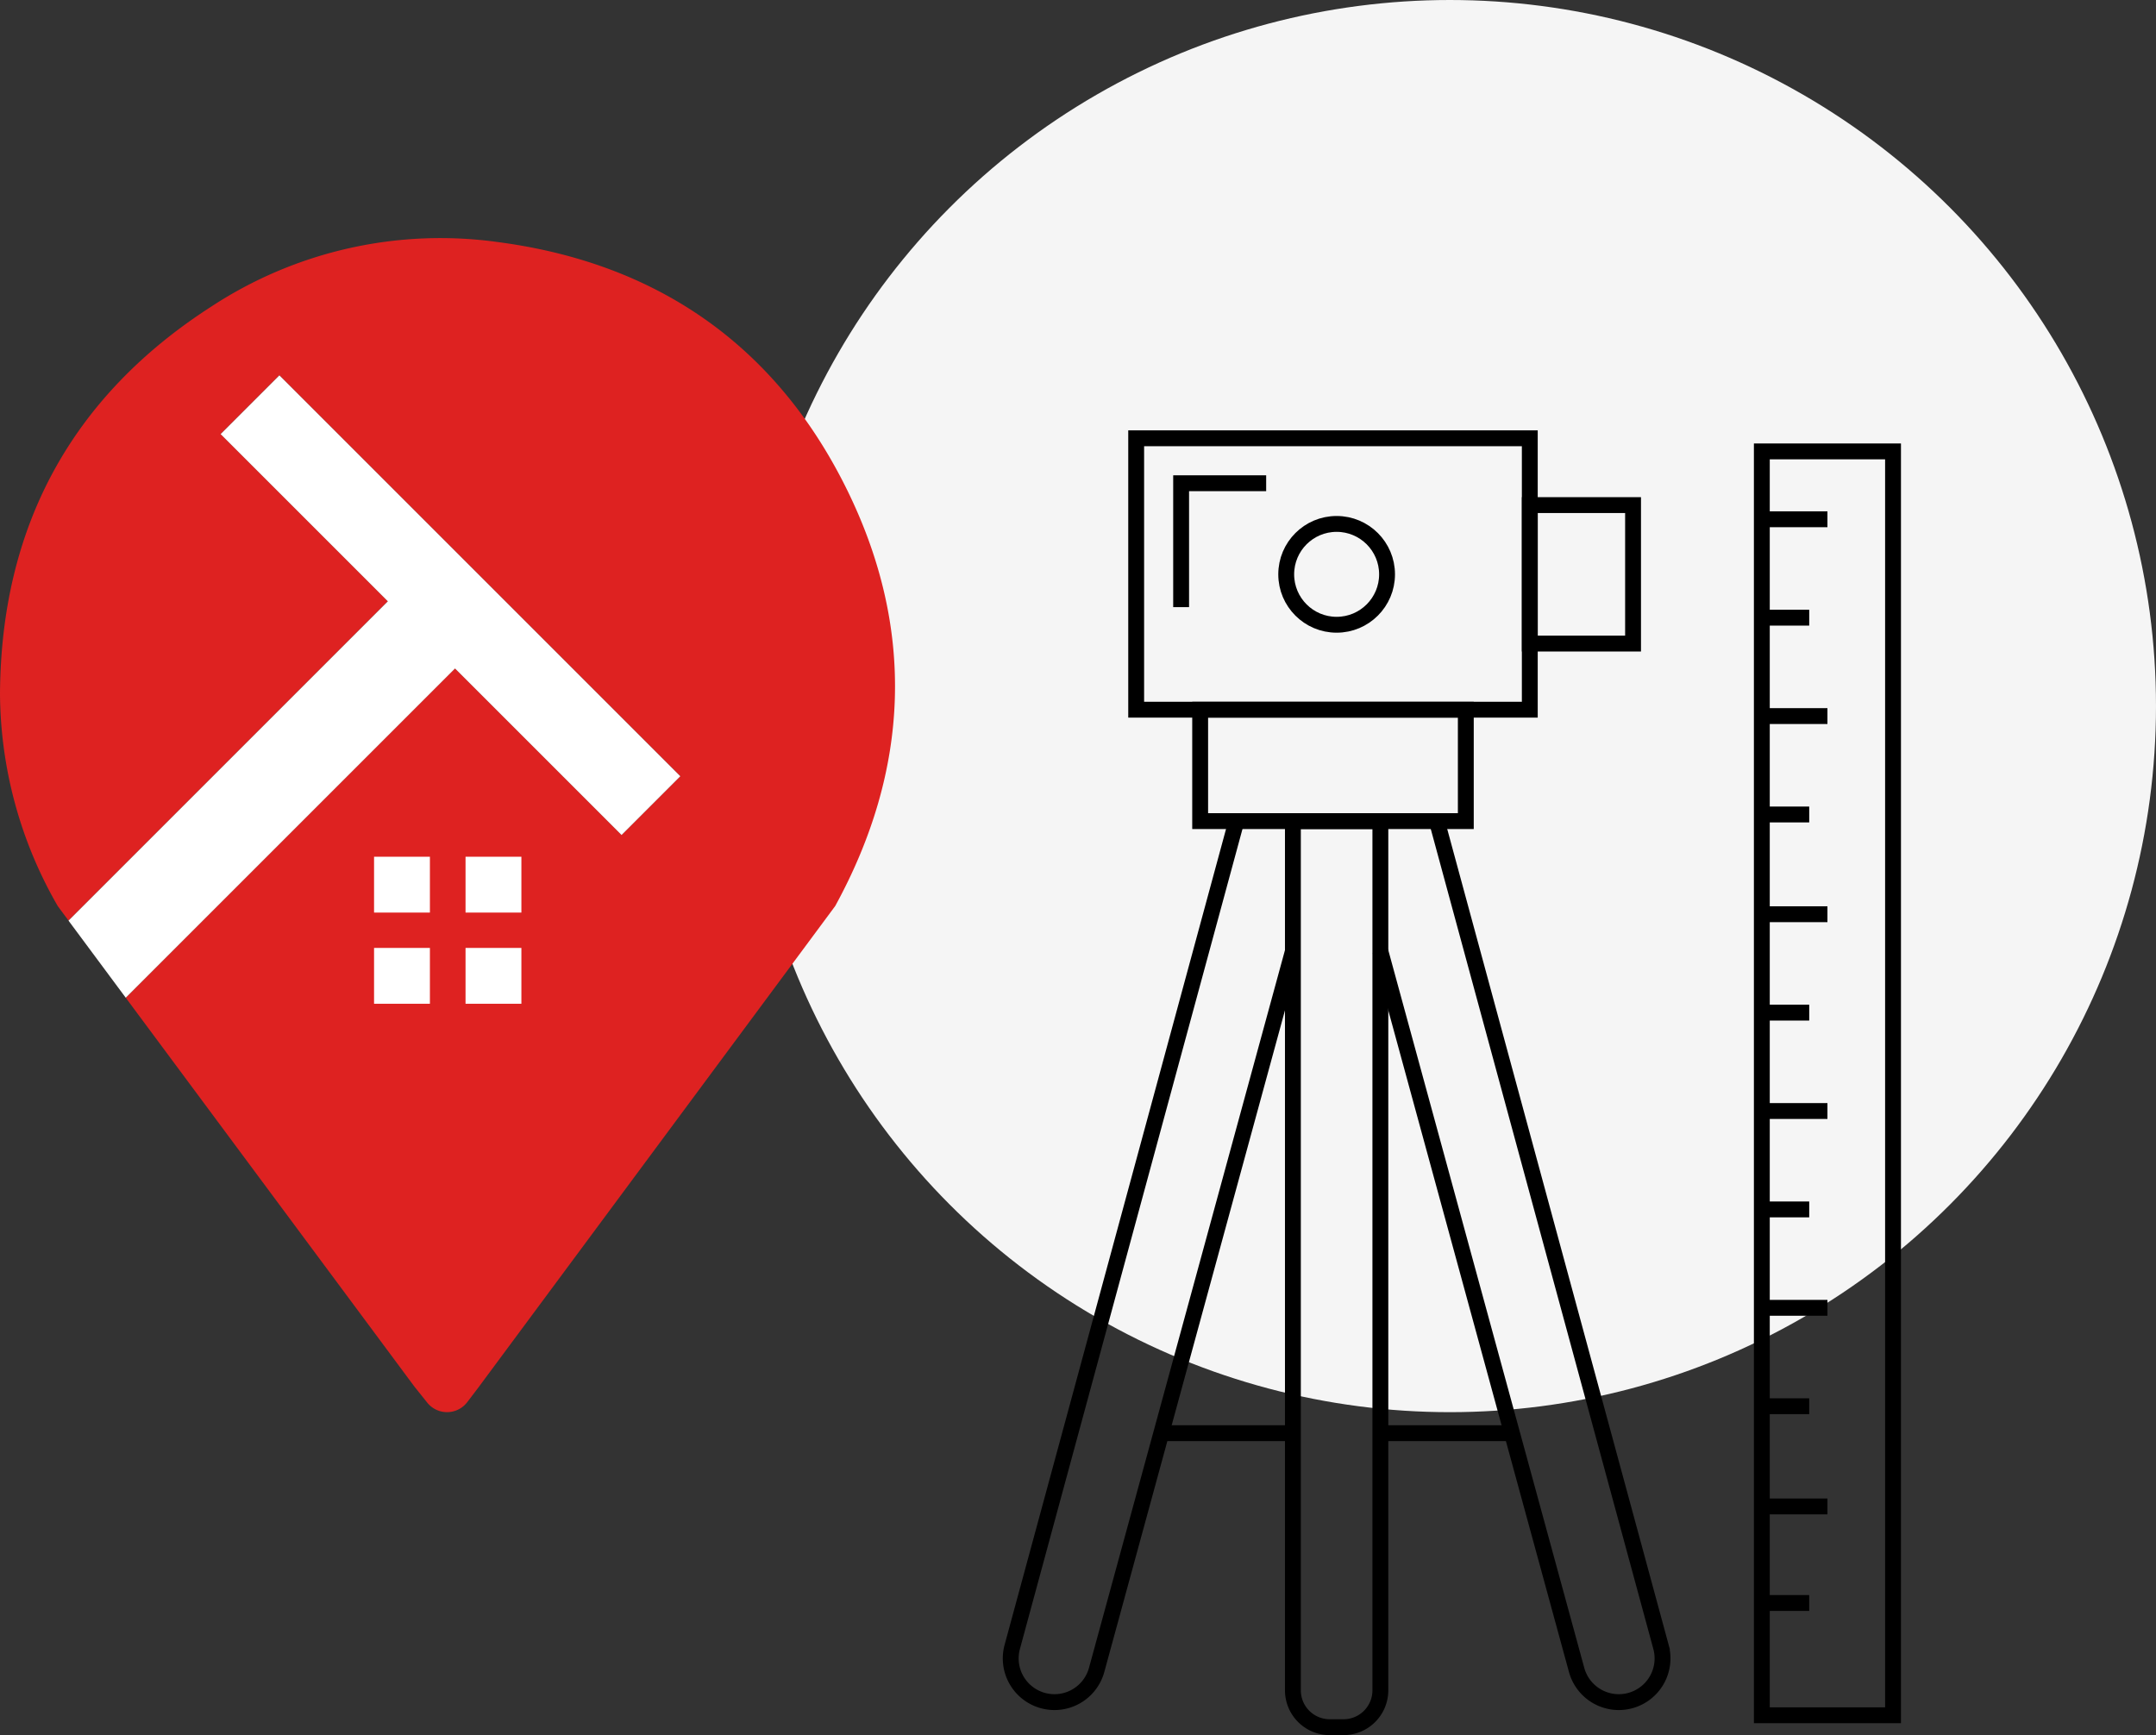 <svg xmlns="http://www.w3.org/2000/svg" width="271.826" height="218.777" viewBox="0 0 271.826 218.777">
  <rect x="0" y="0" width="271.826" height="218.777" fill="#333333" stroke="none"/>
  <g id="Group_2629" data-name="Group 2629" transform="translate(-896.011 -2558.313)">
    <g id="Group_2603" data-name="Group 2603" transform="translate(989.776 2558.313)">
      <ellipse id="Ellipse_252" data-name="Ellipse 252" cx="89.03" cy="89.03" rx="89.03" ry="89.03" transform="translate(0)" fill="#f5f5f5"/>
    </g>
    <g id="Group_2602" data-name="Group 2602" transform="translate(1023.441 2613.576)">
      <g id="Group_2605" data-name="Group 2605" transform="translate(0 0)">
        <rect id="Rectangle_1073" data-name="Rectangle 1073" width="49.627" height="34.221" transform="translate(15.818 0)" fill="none" stroke="#000" stroke-miterlimit="10" stroke-width="2"/>
        <rect id="Rectangle_1074" data-name="Rectangle 1074" width="33.493" height="14.05" transform="translate(23.885 34.221)" fill="none" stroke="#000" stroke-miterlimit="10" stroke-width="2"/>
        <path id="Path_5540" data-name="Path 5540" d="M82.907,24.494H72.185V40.117" transform="translate(-50.7 -18.826)" fill="none" stroke="#000" stroke-miterlimit="10" stroke-width="2"/>
        <rect id="Rectangle_1075" data-name="Rectangle 1075" width="13.019" height="17.461" transform="translate(65.445 8.424)" fill="none" stroke="#000" stroke-miterlimit="10" stroke-width="2"/>
        <path id="Path_5541" data-name="Path 5541" d="M100.468,60.383l28.263,104.138a5.512,5.512,0,0,1-3.89,6.758h0a5.514,5.514,0,0,1-6.758-3.89l-24.737-90.6" transform="translate(-46.741 -12.112)" fill="none" stroke="#000" stroke-miterlimit="10" stroke-width="2"/>
        <path id="Path_5542" data-name="Path 5542" d="M82.54,60.383,54.277,164.521a5.513,5.513,0,0,0,3.89,6.758h0a5.514,5.514,0,0,0,6.758-3.89l24.737-90.6" transform="translate(-54.086 -12.112)" fill="none" stroke="#000" stroke-miterlimit="10" stroke-width="2"/>
        <path id="Rectangle_1076" data-name="Rectangle 1076" d="M0,0H11.028a0,0,0,0,1,0,0V109.6a4.645,4.645,0,0,1-4.645,4.645H4.645A4.645,4.645,0,0,1,0,109.6V0A0,0,0,0,1,0,0Z" transform="translate(35.577 48.271)" fill="none" stroke="#000" stroke-miterlimit="10" stroke-width="2"/>
        <ellipse id="Ellipse_267" data-name="Ellipse 267" cx="6.357" cy="6.357" rx="6.357" ry="6.357" transform="translate(34.734 10.798)" fill="none" stroke="#000" stroke-miterlimit="10" stroke-width="2"/>
        <g id="Group_2604" data-name="Group 2604" transform="translate(94.7 1.654)">
          <rect id="Rectangle_1077" data-name="Rectangle 1077" width="16.542" height="159.358" fill="none" stroke="#000" stroke-miterlimit="10" stroke-width="2"/>
          <line id="Line_131" data-name="Line 131" x2="5.974" transform="translate(0 145.205)" fill="none" stroke="#000" stroke-miterlimit="10" stroke-width="2"/>
          <line id="Line_132" data-name="Line 132" x2="5.974" transform="translate(0 120.392)" fill="none" stroke="#000" stroke-miterlimit="10" stroke-width="2"/>
          <line id="Line_133" data-name="Line 133" x2="5.974" transform="translate(0 95.578)" fill="none" stroke="#000" stroke-miterlimit="10" stroke-width="2"/>
          <line id="Line_134" data-name="Line 134" x2="5.974" transform="translate(0 70.765)" fill="none" stroke="#000" stroke-miterlimit="10" stroke-width="2"/>
          <line id="Line_135" data-name="Line 135" x2="5.974" transform="translate(0 45.78)" fill="none" stroke="#000" stroke-miterlimit="10" stroke-width="2"/>
          <line id="Line_136" data-name="Line 136" x2="5.974" transform="translate(0 20.966)" fill="none" stroke="#000" stroke-miterlimit="10" stroke-width="2"/>
          <line id="Line_137" data-name="Line 137" x1="8.271" transform="translate(0 133.028)" fill="none" stroke="#000" stroke-miterlimit="10" stroke-width="2"/>
          <line id="Line_138" data-name="Line 138" x1="8.271" transform="translate(0 107.985)" fill="none" stroke="#000" stroke-miterlimit="10" stroke-width="2"/>
          <line id="Line_139" data-name="Line 139" x1="8.271" transform="translate(0 83.171)" fill="none" stroke="#000" stroke-miterlimit="10" stroke-width="2"/>
          <line id="Line_140" data-name="Line 140" x1="8.271" transform="translate(0 58.358)" fill="none" stroke="#000" stroke-miterlimit="10" stroke-width="2"/>
          <line id="Line_141" data-name="Line 141" x1="8.271" transform="translate(0 33.373)" fill="none" stroke="#000" stroke-miterlimit="10" stroke-width="2"/>
          <line id="Line_142" data-name="Line 142" x1="8.271" transform="translate(0 8.559)" fill="none" stroke="#000" stroke-miterlimit="10" stroke-width="2"/>
        </g>
        <line id="Line_143" data-name="Line 143" x2="16.592" transform="translate(46.605 125.446)" fill="none" stroke="#000" stroke-miterlimit="10" stroke-width="2"/>
        <line id="Line_144" data-name="Line 144" x2="16.592" transform="translate(18.55 125.446)" fill="none" stroke="#000" stroke-miterlimit="10" stroke-width="2"/>
      </g>
    </g>
    <g id="Group_2535" data-name="Group 2535" transform="translate(896.011 2588.354)">
      <g id="Group_2526" data-name="Group 2526" transform="translate(0 0)">
        <path id="Path_5506" data-name="Path 5506" d="M450.877,109.859c-8.939-18.1-23.88-28.475-43.859-31.124a52.644,52.644,0,0,0-36.218,8.1c-17.744,11.4-26.567,27.889-26.67,48.9a54.164,54.164,0,0,0,7.284,26.713l1.353,1.823,40.261-40.262-21.084-21.084,7.411-7.411,50.55,50.55-7.411,7.411-21-21L359.983,174l36.405,49.044,1.6,2a3.2,3.2,0,0,0,5.058-.059l1.369-1.8,45.019-60.751C458.85,145.227,459.577,127.474,450.877,109.859Z" transform="translate(-344.13 -78.238)" fill="#de2221"/>
        <path id="Path_5507" data-name="Path 5507" d="M421.276,151.046l7.411-7.411-50.55-50.55-7.411,7.411L391.81,121.58l-40.261,40.261,7.216,9.722,41.514-41.514Z" transform="translate(-342.912 -75.801)" fill="#fff"/>
      </g>
      <g id="Group_2530" data-name="Group 2530" transform="translate(47.161 77.984)">
        <rect id="Rectangle_1046" data-name="Rectangle 1046" width="7.041" height="7.041" fill="#fff"/>
        <rect id="Rectangle_1047" data-name="Rectangle 1047" width="7.041" height="7.041" transform="translate(11.534)" fill="#fff"/>
        <rect id="Rectangle_1048" data-name="Rectangle 1048" width="7.041" height="7.041" transform="translate(0 11.499)" fill="#fff"/>
        <rect id="Rectangle_1049" data-name="Rectangle 1049" width="7.041" height="7.041" transform="translate(11.534 11.499)" fill="#fff"/>
      </g>
    </g>
  </g>
</svg>
